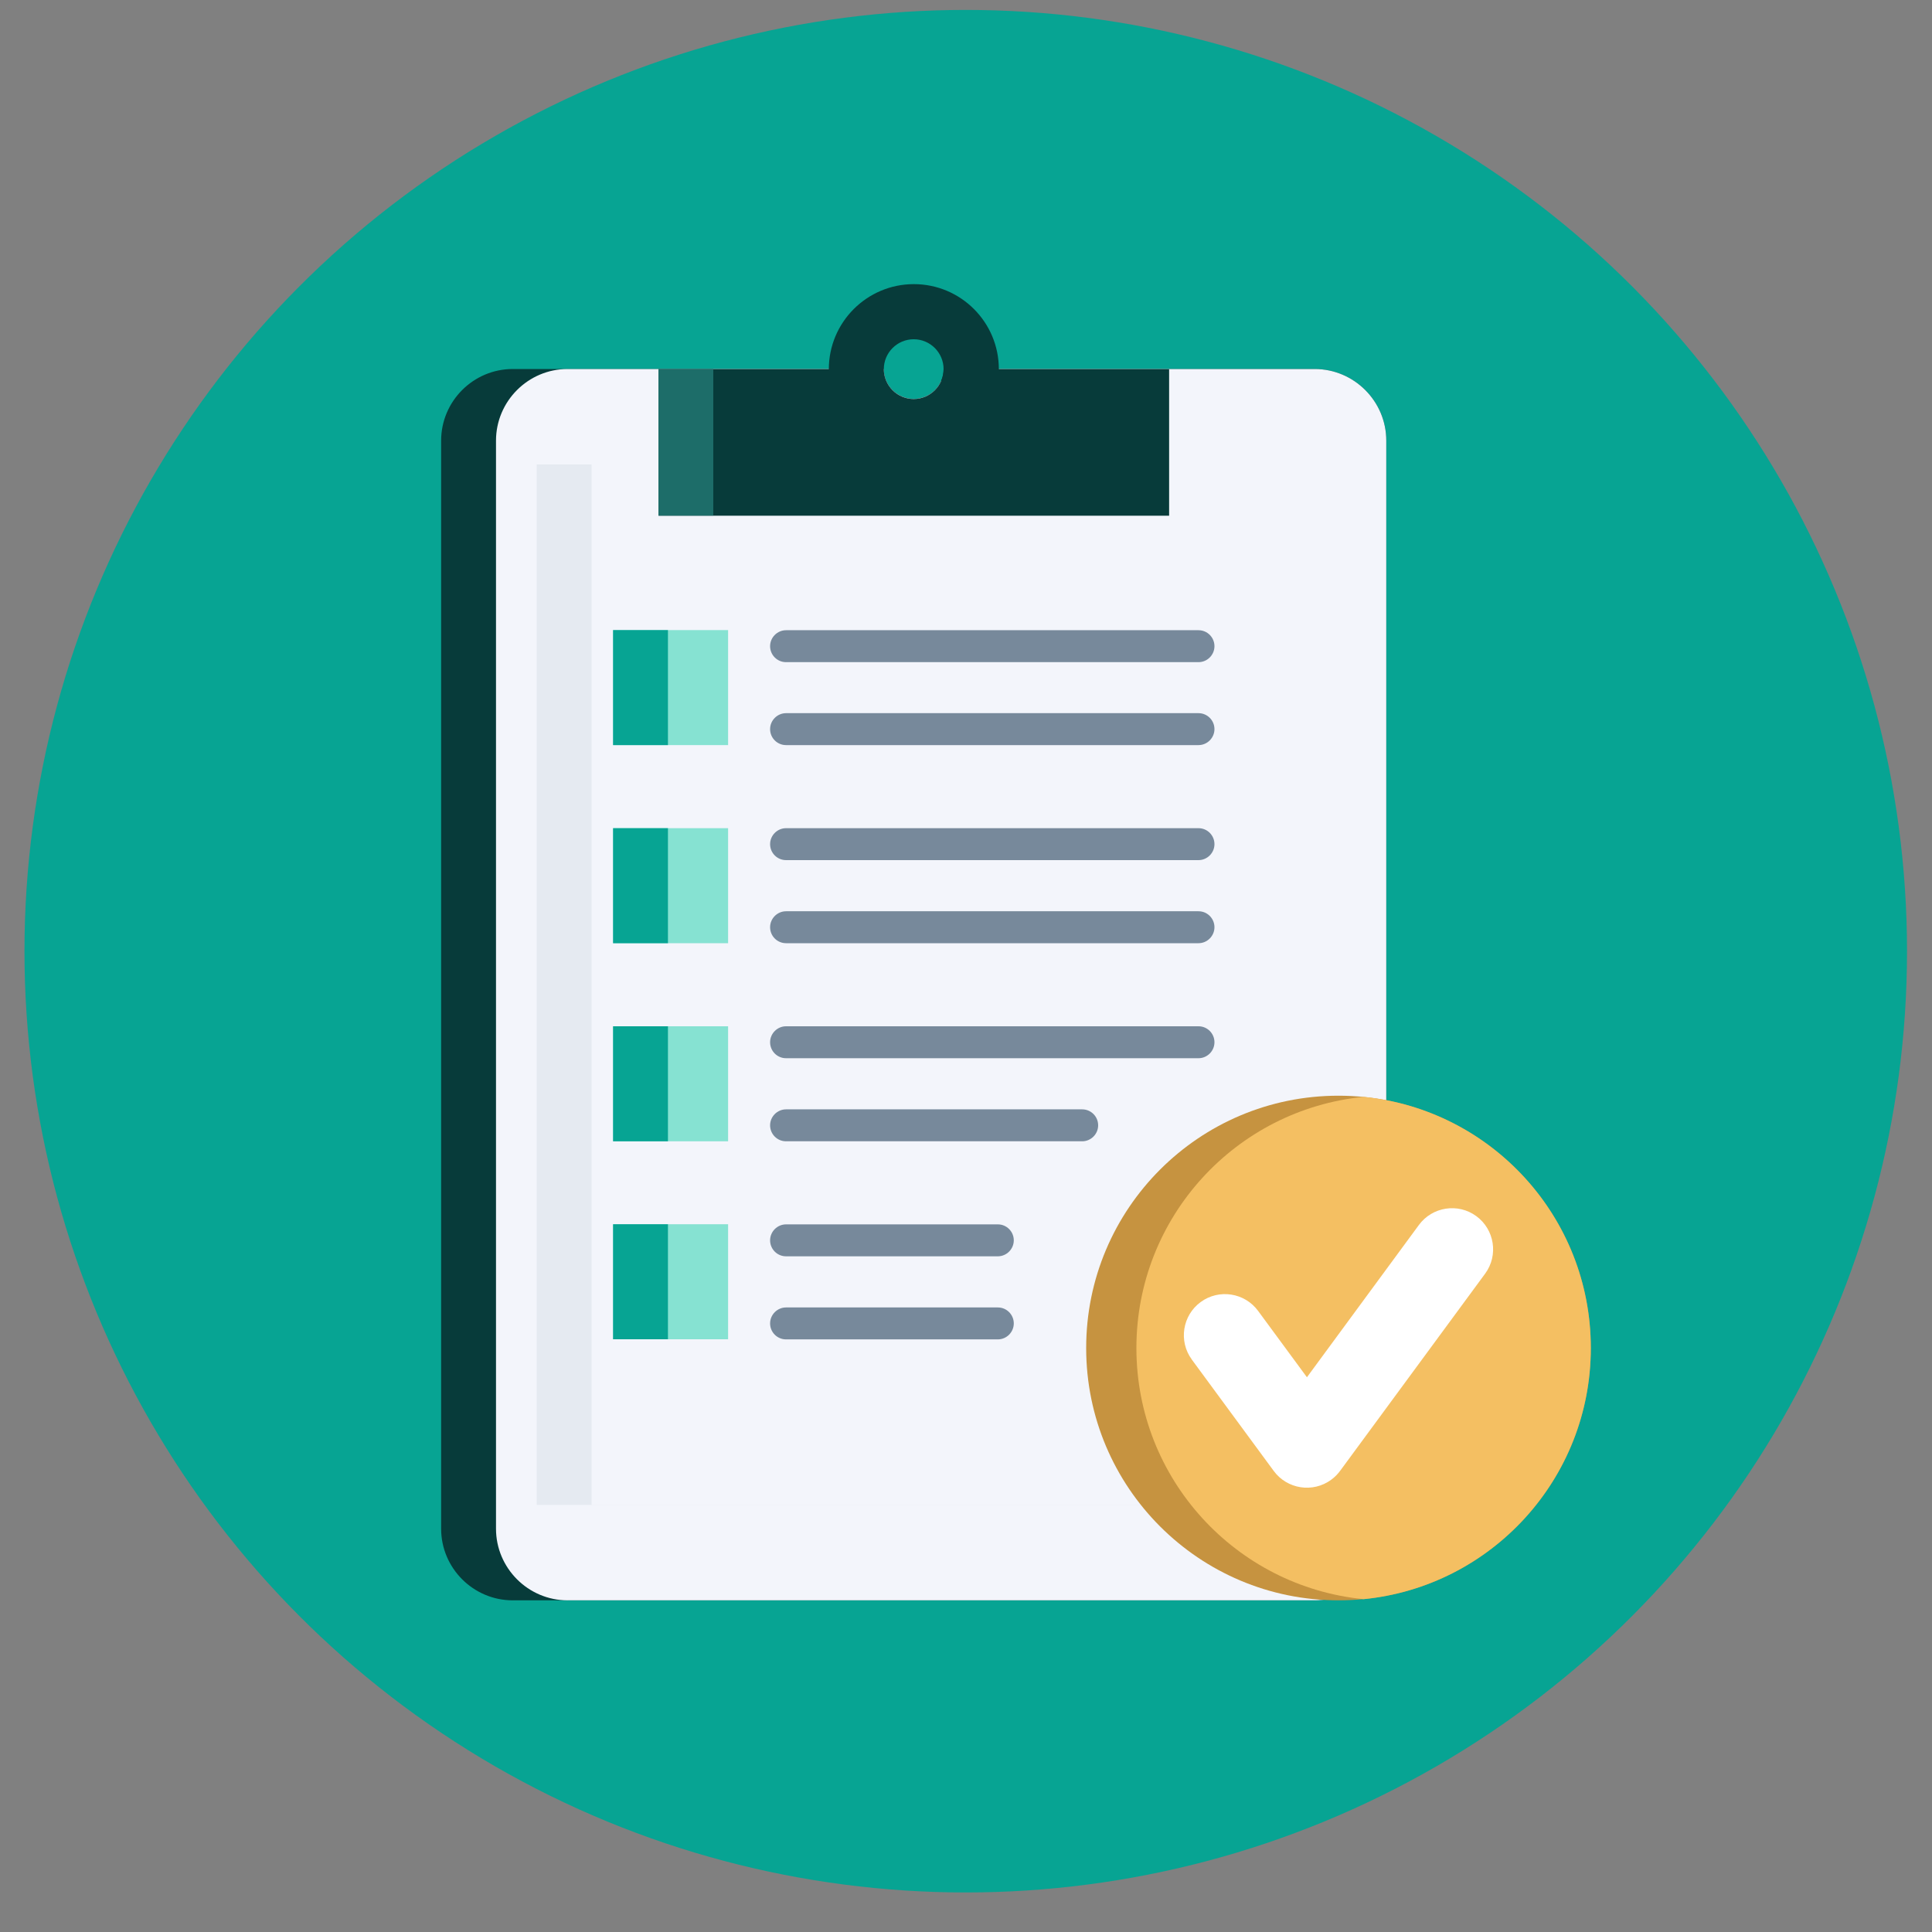 <svg xmlns="http://www.w3.org/2000/svg" id="Layer_1" data-name="Layer 1" viewBox="0 0 150 150"><rect x="0" y="0" width="150" height="150" fill="#808080" stroke="none"/><defs><style>      .cls-1 {        fill: #fff;      }      .cls-1, .cls-2, .cls-3, .cls-4, .cls-5 {        fill-rule: evenodd;      }      .cls-6 {        fill: #c69340;      }      .cls-7 {        fill: #e5eaf1;      }      .cls-2, .cls-8 {        fill: #f3f5fb;      }      .cls-9 {        fill: #86e2d2;      }      .cls-10 {        fill: #07a493;      }      .cls-3 {        fill: #f4bf62;      }      .cls-11 {        fill: #1d6d69;      }      .cls-4 {        fill: #073b3a;      }      .cls-5 {        fill: #77899b;      }    </style></defs><circle class="cls-10" cx="74.98" cy="73.85" r="73.08"></circle><g><path class="cls-4" d="m39.82,124.25h62.25c3.06,0,5.56-2.5,5.56-5.56V34.21c0-3.06-2.5-5.56-5.56-5.56h-28.81c0,1.28-1.04,2.32-2.32,2.32s-2.32-1.04-2.32-2.32h-28.81c-3.06,0-5.56,2.5-5.56,5.56v84.48c0,3.06,2.5,5.56,5.56,5.56h0Z"></path><path class="cls-2" d="m44.08,124.25h57.99c3.06,0,5.56-2.5,5.56-5.56V34.21c0-3.06-2.5-5.56-5.56-5.56h-24.55c0,1.28-1.04,2.32-2.32,2.32-.95,0-1.77-.58-2.13-1.4-.35.82-1.17,1.4-2.13,1.4-1.28,0-2.32-1.04-2.32-2.32h-24.55c-3.06,0-5.56,2.5-5.56,5.56v84.48c0,3.06,2.5,5.56,5.56,5.56h0Z"></path><rect class="cls-7" x="41.67" y="36.06" width="58.54" height="80.78"></rect><rect class="cls-8" x="45.93" y="36.06" width="54.29" height="80.78"></rect><path class="cls-4" d="m51.12,40.04h39.65v-11.38h-13.22c0-3.65-2.96-6.6-6.6-6.6s-6.6,2.96-6.6,6.6h-13.22v11.38h0Zm19.82-13.7c1.28,0,2.32,1.04,2.32,2.32s-1.04,2.32-2.32,2.32-2.32-1.04-2.32-2.32,1.04-2.32,2.32-2.32Z"></path><circle class="cls-6" cx="103.92" cy="104.66" r="19.59"></circle><path class="cls-3" d="m105.87,85.16c9.91.98,17.64,9.33,17.64,19.5s-7.74,18.52-17.64,19.5c-9.91-.98-17.64-9.33-17.64-19.5s7.74-18.52,17.64-19.5Z"></path><path class="cls-1" d="m92.53,105.55c-1.04-1.42-.73-3.42.69-4.46,1.42-1.04,3.42-.73,4.46.69l3.79,5.15,8.69-11.82c1.04-1.42,3.04-1.73,4.46-.69,1.42,1.04,1.73,3.04.69,4.46l-11.23,15.27c-.2.28-.44.53-.73.74-1.42,1.04-3.42.73-4.46-.69l-6.37-8.66h0Z"></path><path class="cls-5" d="m61.03,51.41c-.69,0-1.24-.56-1.24-1.24s.56-1.24,1.24-1.24h32.02c.69,0,1.24.56,1.24,1.24s-.56,1.24-1.24,1.24h-32.02Zm0,52.58c-.69,0-1.24-.56-1.24-1.24s.56-1.24,1.24-1.24h16.44c.69,0,1.24.56,1.24,1.24s-.56,1.24-1.24,1.24h-16.44,0Zm0-6.45c-.69,0-1.24-.56-1.24-1.24s.56-1.24,1.24-1.24h16.44c.69,0,1.24.56,1.24,1.24s-.56,1.24-1.24,1.24h-16.44,0Zm0-8.93c-.69,0-1.24-.56-1.24-1.24s.56-1.24,1.24-1.24h22.99c.69,0,1.24.56,1.24,1.24s-.56,1.24-1.24,1.24h-22.99,0Zm0-6.45c-.69,0-1.24-.56-1.24-1.24s.56-1.24,1.24-1.24h32.02c.69,0,1.24.56,1.24,1.24s-.56,1.24-1.24,1.24h-32.02Zm0-8.93c-.69,0-1.24-.56-1.24-1.24s.56-1.24,1.24-1.24h32.02c.69,0,1.24.56,1.24,1.24s-.56,1.24-1.24,1.24h-32.02Zm0-6.45c-.69,0-1.24-.56-1.24-1.24s.56-1.24,1.24-1.24h32.02c.69,0,1.24.56,1.24,1.24s-.56,1.24-1.24,1.24h-32.02Zm0-8.93c-.69,0-1.24-.56-1.24-1.24s.56-1.24,1.24-1.24h32.02c.69,0,1.24.56,1.24,1.24s-.56,1.24-1.24,1.24h-32.02Z"></path><rect class="cls-9" x="47.6" y="48.92" width="8.93" height="8.93"></rect><rect class="cls-9" x="47.6" y="64.3" width="8.93" height="8.93"></rect><rect class="cls-9" x="47.6" y="79.68" width="8.93" height="8.93"></rect><rect class="cls-9" x="47.6" y="95.05" width="8.93" height="8.93"></rect><rect class="cls-11" x="51.12" y="28.65" width="4.26" height="11.38"></rect><rect class="cls-10" x="47.6" y="48.92" width="4.26" height="8.93"></rect><rect class="cls-10" x="47.6" y="64.3" width="4.26" height="8.93"></rect><rect class="cls-10" x="47.6" y="79.68" width="4.26" height="8.93"></rect><rect class="cls-10" x="47.6" y="95.05" width="4.26" height="8.93"></rect></g></svg>